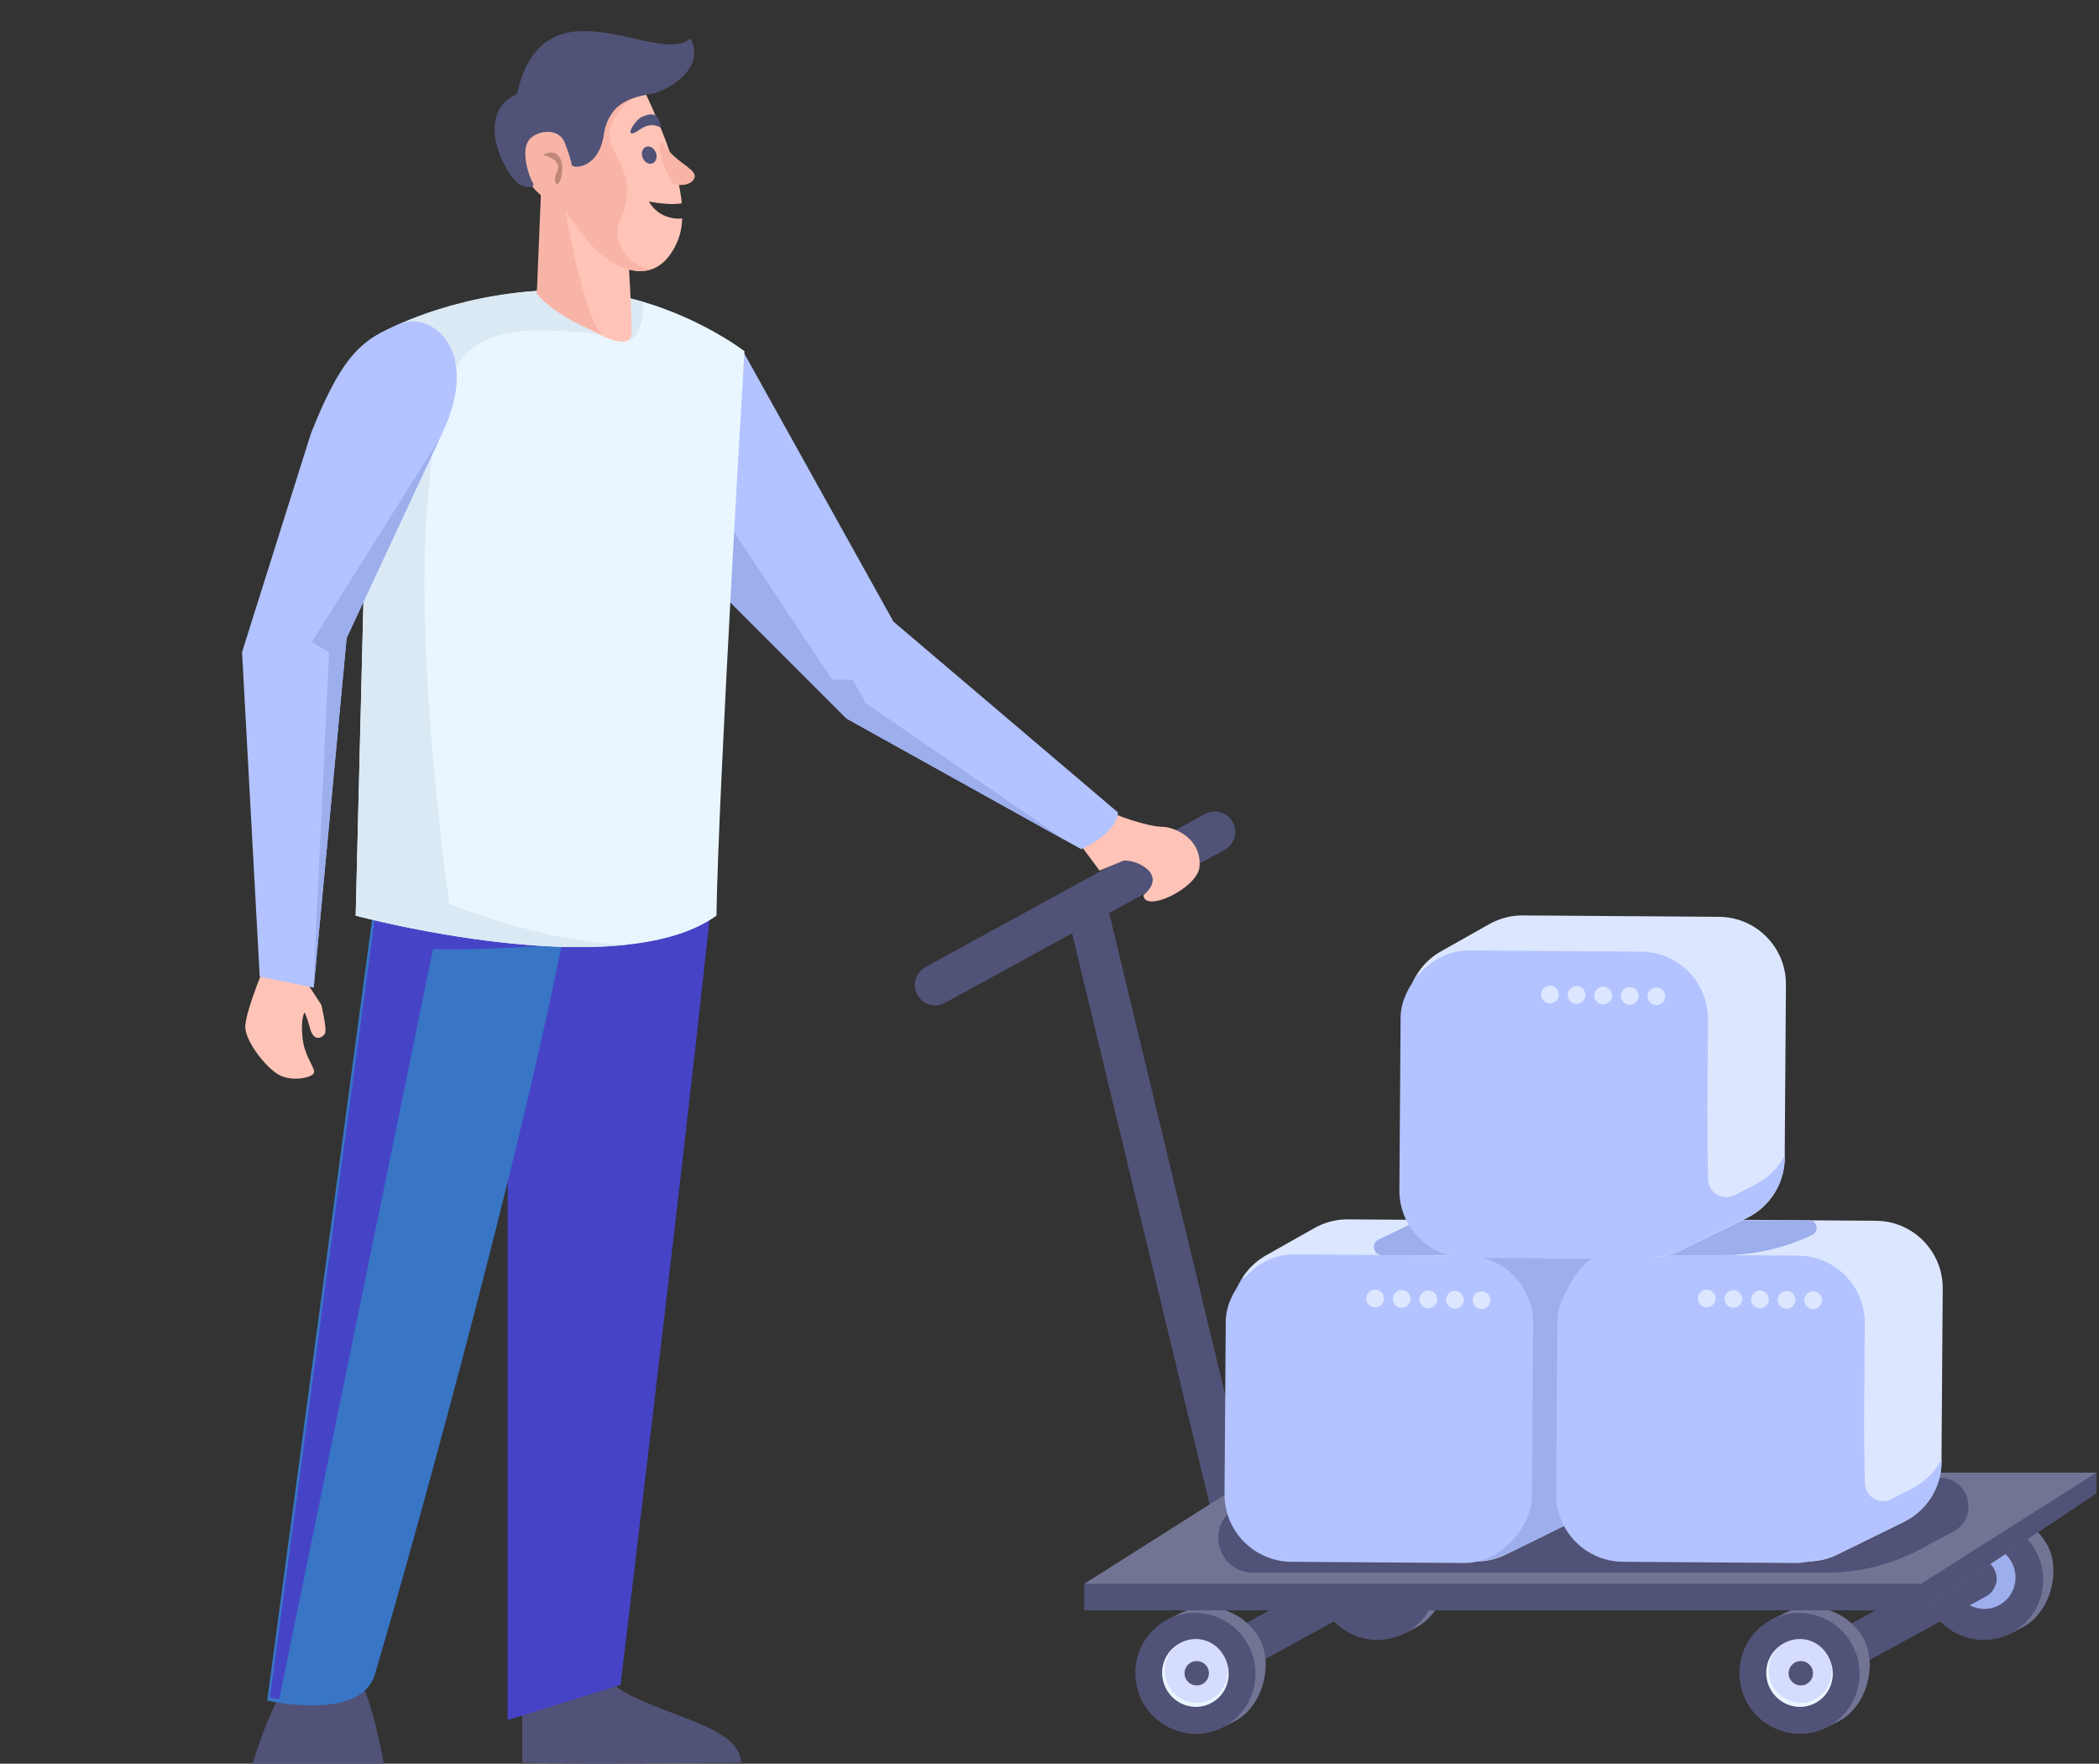 <svg width="288" height="242" viewBox="0 0 288 242" fill="none" xmlns="http://www.w3.org/2000/svg">
<rect x="0" y="0" width="288" height="242" fill="#333333" stroke="none"/>
<path d="M101.655 241.847C101.655 236.423 88.763 235.132 84.052 231H71.655V241.847C81.325 242.191 95.209 241.847 101.655 241.847Z" fill="#515277"/>
<path d="M34.655 242C34.655 242 37.614 231.931 40.82 229.21C44.025 226.488 45.505 229.21 47.97 229.21C50.436 229.21 52.655 242 52.655 242H34.655Z" fill="#515277"/>
<path d="M69.655 236L85.144 231.178C85.144 231.178 93.097 165.487 97.266 127C98.409 116.457 89.822 107.956 90.155 103.405C91.704 82.244 69.655 103.405 69.655 103.405V236Z" fill="#4643C6"/>
<path d="M36.655 233.325L51.398 123.607C51.398 123.607 85.13 84.173 78.884 120.12C72.637 156.066 53.397 223.399 51.398 229.838C49.399 236.276 36.655 233.325 36.655 233.325Z" fill="#3875C5"/>
<path fill-rule="evenodd" clip-rule="evenodd" d="M51.729 123.732L37.041 232.911C37.041 232.911 37.521 233.022 38.309 233.154L59.413 130.222C59.413 130.222 67.401 130.515 77.376 129.455C78.029 126.22 78.614 123.14 79.115 120.262C85.339 84.491 51.729 123.732 51.729 123.732Z" fill="#4644C6"/>
<path d="M33.66 141.033C33.517 138.905 36.941 131 36.941 131L41.079 133.28L44.075 137.841C44.075 137.841 44.94 141.326 44.558 141.869C44.176 142.412 43.026 143.029 42.52 141.033C42.153 139.588 41.792 138.905 41.792 138.905C41.792 138.905 41.221 139.665 41.507 142.402C41.792 145.138 43.457 146.69 43.029 147.298C42.601 147.906 40.223 148.362 38.511 147.602C36.798 146.842 33.802 143.162 33.66 141.033Z" fill="#FFC4B7"/>
<path d="M166.688 114.141L128.326 135.142" stroke="#515277" stroke-width="5.6" stroke-linecap="round" stroke-linejoin="round"/>
<path d="M159.408 113.441C157.728 113.441 152.688 111.9 151.288 110.78C149.888 109.66 147.647 115.121 147.647 115.121L150.868 119.449L154.228 118.061C156.468 118.061 160.108 120.161 156.888 122.821C157.028 125.341 164.378 121.841 164.588 118.901C164.868 114.981 161.088 113.441 159.408 113.441Z" fill="#FFC4B7"/>
<path d="M122.586 85.288L101.865 48.045L93.464 75.907L116.146 98.588L148.348 116.509C152.026 114.801 153.388 112.729 153.388 111.469L122.586 85.288Z" fill="#B2C3FF"/>
<path fill-rule="evenodd" clip-rule="evenodd" d="M99.205 56.868V70.727L114.186 93.268H116.986L118.806 96.488L146.024 115.216L116.146 98.588L93.465 75.907L99.205 56.868Z" fill="#9CAEEC"/>
<rect width="18.201" height="16.605" rx="8.302" transform="matrix(-0.896 0.444 0.444 0.896 194.201 204.835)" fill="#727494"/>
<ellipse rx="8.222" ry="8.302" transform="matrix(-0.896 0.444 0.444 0.896 188.942 216.703)" fill="#515277"/>
<ellipse rx="4.311" ry="4.391" transform="matrix(-0.896 0.444 0.444 0.896 189.051 216.382)" fill="#515277"/>
<circle r="1.676" transform="matrix(-0.896 0.444 0.444 0.896 189.121 216.704)" fill="#515277"/>
<rect width="18.201" height="16.605" rx="8.302" transform="matrix(-0.896 0.444 0.444 0.896 277.366 204.834)" fill="#727494"/>
<ellipse rx="8.222" ry="8.302" transform="matrix(-0.896 0.444 0.444 0.896 272.107 216.703)" fill="#515277"/>
<ellipse rx="4.311" ry="4.391" transform="matrix(-0.896 0.444 0.444 0.896 272.216 216.381)" fill="#9CAEEC"/>
<circle r="1.676" transform="matrix(-0.896 0.444 0.444 0.896 272.286 216.703)" fill="#515277"/>
<path d="M149.188 124.77L169.767 210.244" stroke="#515277" stroke-width="5.6" stroke-linecap="round" stroke-linejoin="round"/>
<path d="M187.97 216.595L163.888 229.756" stroke="#515277" stroke-width="5.6" stroke-linecap="round" stroke-linejoin="round"/>
<path d="M271.135 216.595L247.053 229.756" stroke="#515277" stroke-width="5.6" stroke-linecap="round" stroke-linejoin="round"/>
<rect width="18.201" height="16.605" rx="8.302" transform="matrix(-0.896 0.444 0.444 0.896 252.164 217.715)" fill="#727494"/>
<ellipse rx="8.222" ry="8.302" transform="matrix(-0.896 0.444 0.444 0.896 246.905 229.583)" fill="#515277"/>
<ellipse rx="4.55" ry="4.63" transform="matrix(-0.896 0.444 0.444 0.896 246.905 229.583)" fill="#EAF6FF"/>
<ellipse rx="4.311" ry="4.391" transform="matrix(-0.896 0.444 0.444 0.896 247.013 229.262)" fill="#D6DCFE"/>
<circle r="1.676" transform="matrix(-0.896 0.444 0.444 0.896 247.084 229.584)" fill="#515277"/>
<rect width="18.201" height="16.605" rx="8.302" transform="matrix(-0.896 0.444 0.444 0.896 169.279 217.715)" fill="#727494"/>
<ellipse rx="8.222" ry="8.302" transform="matrix(-0.896 0.444 0.444 0.896 164.02 229.583)" fill="#515277"/>
<ellipse rx="4.55" ry="4.63" transform="matrix(-0.896 0.444 0.444 0.896 164.02 229.583)" fill="#EAF6FF"/>
<ellipse rx="4.311" ry="4.391" transform="matrix(-0.896 0.444 0.444 0.896 164.129 229.262)" fill="#D6DCFE"/>
<circle r="1.676" transform="matrix(-0.896 0.444 0.444 0.896 164.199 229.584)" fill="#515277"/>
<path d="M53.155 45.5C53.155 45.5 63.433 39.785 77.363 39.785C91.294 39.785 102.145 48.185 102.145 48.185C102.145 48.185 98.553 108.523 98.305 125.634C84.872 135.346 48.802 125.634 48.802 125.634L49.782 85.977L50.272 66.149L53.155 45.5Z" fill="#EAF6FF"/>
<path fill-rule="evenodd" clip-rule="evenodd" d="M83.155 46C63.155 43.5 60.475 47.299 58.655 69C56.835 90.701 61.655 124 61.655 124C61.655 124 73.891 129.183 85.991 129.625C70.04 131.352 48.802 125.634 48.802 125.634L49.782 85.977L50.272 66.149L53.655 45C53.655 45 63.433 39.785 77.363 39.785C81.332 39.785 85.052 40.467 88.341 41.442C88.331 41.539 88.321 41.635 88.31 41.731C87.95 45.137 87.622 48.233 83.155 46Z" fill="#DAE9F4"/>
<path d="M172.849 202.054H287.656V204.854L263.574 220.955H160.528L148.768 217.315L172.849 202.054Z" fill="#727494"/>
<path d="M287.656 202.054V204.854L263.574 220.955V217.315L287.656 202.054Z" fill="#515277"/>
<path d="M148.768 217.315H263.574V220.955H148.768V217.315Z" fill="#515277"/>
<path d="M268.022 210.132C271.615 208.206 270.246 202.757 266.169 202.757H178.438C177.653 202.757 176.88 202.951 176.189 203.321L169.672 206.815C165.31 209.154 166.972 215.771 171.922 215.771H250.682C255.161 215.771 259.569 214.663 263.516 212.547L268.022 210.132Z" fill="#515277"/>
<path d="M221.053 176.804C221.09 171.701 216.982 167.534 211.879 167.498L184.96 167.306C183.347 167.294 181.759 167.705 180.354 168.498L173.732 172.233C169.544 174.596 167.867 179.776 169.878 184.144L179.441 204.926C180.589 207.421 182.788 209.276 185.441 209.988L200.132 213.929C202.293 214.509 204.591 214.285 206.6 213.298L215.716 208.821C218.858 207.278 220.858 204.093 220.883 200.593L221.053 176.804Z" fill="#DCE6FF"/>
<path fill-rule="evenodd" clip-rule="evenodd" d="M221.056 178.92L220.902 200.552C220.877 204.051 218.876 207.237 215.735 208.78L206.618 213.257C204.61 214.243 202.311 214.468 200.15 213.888L185.459 209.947C182.806 209.235 180.608 207.38 179.459 204.885L169.896 184.103C168.568 181.217 168.849 177.977 170.4 175.429L190.975 172.575C192.666 172.34 194.389 172.579 195.953 173.264L209.89 179.371C210.048 179.44 210.153 179.592 210.164 179.764C210.29 181.835 212.44 183.147 214.339 182.313L220.388 179.655C220.639 179.545 220.844 179.349 220.965 179.103L221.056 178.92Z" fill="#9CAEEC"/>
<path d="M220.64 169.815C220.669 169.022 220.034 168.363 219.24 168.363L204.031 168.363C201.296 168.363 199.402 171.092 200.358 173.653L209.653 198.564C210.039 199.597 210.236 200.691 210.236 201.794L210.236 208.242C210.236 209.699 211.77 210.647 213.073 209.995L216.297 208.383C218.128 207.468 219.313 205.627 219.389 203.582L220.64 169.815Z" fill="#9CAEEC"/>
<rect width="42.176" height="42.176" rx="9.241" transform="matrix(-1 -0.007 -0.007 1 210.422 172.345)" fill="#B2C3FF"/>
<circle r="1.217" transform="matrix(-1 -0.017 -0.017 1 203.279 178.408)" fill="#DCE6FF"/>
<circle r="1.217" transform="matrix(-1 -0.017 -0.017 1 199.628 178.346)" fill="#DCE6FF"/>
<circle r="1.217" transform="matrix(-1 -0.017 -0.017 1 195.978 178.285)" fill="#DCE6FF"/>
<circle r="1.217" transform="matrix(-1 -0.017 -0.017 1 192.327 178.224)" fill="#DCE6FF"/>
<circle r="1.217" transform="matrix(-1 -0.017 -0.017 1 188.676 178.163)" fill="#DCE6FF"/>
<path d="M266.557 176.804C266.594 171.701 262.486 167.534 257.383 167.498L230.464 167.306C228.851 167.294 227.263 167.705 225.858 168.497L219.236 172.233C215.047 174.595 213.371 179.776 215.382 184.144L224.945 204.925C226.093 207.421 228.292 209.276 230.945 209.987L245.636 213.929C247.797 214.509 250.095 214.284 252.104 213.298L261.22 208.821C264.362 207.278 266.362 204.092 266.387 200.592L266.557 176.804Z" fill="#DCE6FF"/>
<path fill-rule="evenodd" clip-rule="evenodd" d="M266.408 200.213L266.405 200.551C266.38 204.051 264.38 207.237 261.238 208.78L252.122 213.257C250.113 214.243 247.815 214.467 245.654 213.888L230.963 209.946C228.31 209.235 226.111 207.38 224.963 204.884L215.4 184.103C213.396 179.749 215.054 174.589 219.212 172.216L235.635 172.216C237.829 172.216 239.93 173.099 241.464 174.668L253.072 186.536C254.728 188.228 255.67 190.491 255.706 192.858L255.867 203.485C255.895 205.356 257.88 206.545 259.543 205.686L262.431 204.195C264.156 203.305 265.537 201.904 266.408 200.213Z" fill="#B2C3FF"/>
<rect width="42.176" height="42.176" rx="9.241" transform="matrix(-1 -0.007 -0.007 1 255.926 172.345)" fill="#B2C3FF"/>
<circle r="1.217" transform="matrix(-1 -0.017 -0.017 1 248.783 178.408)" fill="#DCE6FF"/>
<circle r="1.217" transform="matrix(-1 -0.017 -0.017 1 245.132 178.346)" fill="#DCE6FF"/>
<circle r="1.217" transform="matrix(-1 -0.017 -0.017 1 241.481 178.285)" fill="#DCE6FF"/>
<circle r="1.217" transform="matrix(-1 -0.017 -0.017 1 237.831 178.224)" fill="#DCE6FF"/>
<circle r="1.217" transform="matrix(-1 -0.017 -0.017 1 234.18 178.163)" fill="#DCE6FF"/>
<path d="M248.654 169.437C249.665 168.952 249.32 167.433 248.198 167.433H194.92C194.752 167.433 194.587 167.471 194.435 167.543L189.143 170.084C188.068 170.6 188.436 172.214 189.627 172.214H236.454C240.677 172.214 244.847 171.265 248.654 169.437Z" fill="#9CAEEC"/>
<path d="M245.044 135.101C245.08 129.997 240.973 125.831 235.87 125.794L208.95 125.602C207.337 125.591 205.75 126.002 204.345 126.794L197.723 130.529C193.534 132.892 191.858 138.072 193.868 142.441L203.432 163.222C204.58 165.717 206.779 167.572 209.432 168.284L224.123 172.225C226.284 172.805 228.582 172.581 230.59 171.595L239.707 167.117C242.849 165.575 244.849 162.389 244.874 158.889L245.044 135.101Z" fill="#DCE6FF"/>
<path fill-rule="evenodd" clip-rule="evenodd" d="M244.894 158.51L244.892 158.848C244.867 162.348 242.867 165.534 239.725 167.076L230.608 171.554C228.6 172.54 226.302 172.764 224.14 172.184L209.449 168.243C206.797 167.531 204.598 165.676 203.449 163.181L193.886 142.4C192.558 139.514 192.839 136.273 194.39 133.725L212.935 131.153C215.838 130.75 218.761 131.749 220.811 133.844L231.559 144.833C233.214 146.525 234.157 148.788 234.193 151.155L234.353 161.782C234.381 163.653 236.366 164.841 238.029 163.983L240.917 162.492C242.642 161.601 244.024 160.201 244.894 158.51Z" fill="#B2C3FF"/>
<rect width="42.176" height="42.176" rx="9.241" transform="matrix(-1 -0.007 -0.007 1 234.413 130.642)" fill="#B2C3FF"/>
<circle r="1.217" transform="matrix(-1 -0.017 -0.017 1 227.27 136.704)" fill="#DCE6FF"/>
<circle r="1.217" transform="matrix(-1 -0.017 -0.017 1 223.619 136.643)" fill="#DCE6FF"/>
<circle r="1.217" transform="matrix(-1 -0.017 -0.017 1 219.968 136.582)" fill="#DCE6FF"/>
<circle r="1.217" transform="matrix(-1 -0.017 -0.017 1 216.318 136.52)" fill="#DCE6FF"/>
<circle r="1.217" transform="matrix(-1 -0.017 -0.017 1 212.667 136.459)" fill="#DCE6FF"/>
<path d="M43.046 135.509L47.56 87.538L60.655 59.5C66.156 48 59.155 42.5 54.656 44.5C50.156 46.5 47.187 47.964 42.655 59.5L33.211 89.478L35.636 134.001L43.046 135.509Z" fill="#B2C3FF"/>
<path fill-rule="evenodd" clip-rule="evenodd" d="M60.27 60.255L42.781 88.088L45.155 89.5L42.988 135.498L43.046 135.51L47.56 87.538L60.27 60.255Z" fill="#9CAEEC"/>
<path fill-rule="evenodd" clip-rule="evenodd" d="M93.611 29.98C93.558 31.171 93.339 32.246 92.927 33.184C90.913 37.764 87.535 37.902 84.309 36.192C81.628 34.772 80.953 30.019 80.51 26.898C80.314 25.513 80.163 24.45 79.903 24.142C79.58 23.761 78.617 24.072 77.448 24.45C75.548 25.064 73.102 25.854 71.963 24.142C70.123 21.377 70.017 16.638 72.194 14.349C74.371 12.059 82.377 5.008 88.252 12.114C91.042 18.001 93.134 23.518 93.549 27.886C92.069 28.218 89.24 27.695 89.028 27.647C90.291 29.798 92.428 30.102 93.611 29.98Z" fill="#FFC4B7"/>
<path d="M73.655 40.336L74.955 25.893L85.933 31.437C85.933 31.437 86.655 40.774 86.655 45.589C86.655 50.403 73.655 40.336 73.655 40.336Z" fill="#FFC4B7"/>
<path d="M85.155 30C89.243 20.7 77.655 20.5 88.252 12.114C82.377 5.008 74.372 12.059 72.194 14.349C70.017 16.638 70.123 21.377 71.963 24.142C73.804 26.908 75.26 27.765 76.541 27.444C77.388 28.444 80.438 34.142 84.309 36.193C85.975 37.075 87.683 37.465 89.221 37.005C86.493 36.379 83.632 33.464 85.155 30Z" fill="#F8B5A7"/>
<path d="M86.802 18.298C87.703 18.132 88.655 16.5 90.655 17.5C90.439 15.213 89.111 15.598 88.155 16C87.199 16.402 85.9 18.464 86.802 18.298Z" fill="#515277"/>
<path d="M89.371 12.878C85.908 13.451 83.728 14.486 82.916 18.029C82.337 23.24 78.588 23.168 78.462 22.642C78.336 22.116 78.267 21.64 77.502 19.6C76.736 17.56 73.912 17.791 72.699 19.07C71.347 20.497 72.546 24.173 73.087 25.043C73.627 25.913 71.826 25.863 70.938 25.043C68.857 23.122 65.208 15.48 70.938 12.878C74.604 -3.529 90.415 9.299 94.74 5.271C96.977 9.597 91.259 12.566 89.371 12.878Z" fill="#515277"/>
<path d="M76.393 23.617C77.034 22.336 75.946 21.678 74.504 21.252C76.905 19.972 77.47 22.602 76.99 24.363C76.51 26.124 75.753 24.898 76.393 23.617Z" fill="#C0877B"/>
<path d="M95.169 24.632C96.093 23.23 92.752 22.588 90.92 19.56C89.663 19.271 91.699 25.078 92.614 25.288C93.528 25.498 94.672 25.388 95.169 24.632Z" fill="#F8B5A7"/>
<ellipse cx="89.081" cy="21.282" rx="0.974" ry="1.217" transform="rotate(-21.809 89.081 21.282)" fill="#515277"/>
<path d="M82.655 45.893C80.638 44.877 77.689 30.655 77.689 28.914L74.333 23.893L73.655 40.233C74.224 41.249 77.317 43.919 82.655 45.893Z" fill="#F8B5A7"/>
</svg>
